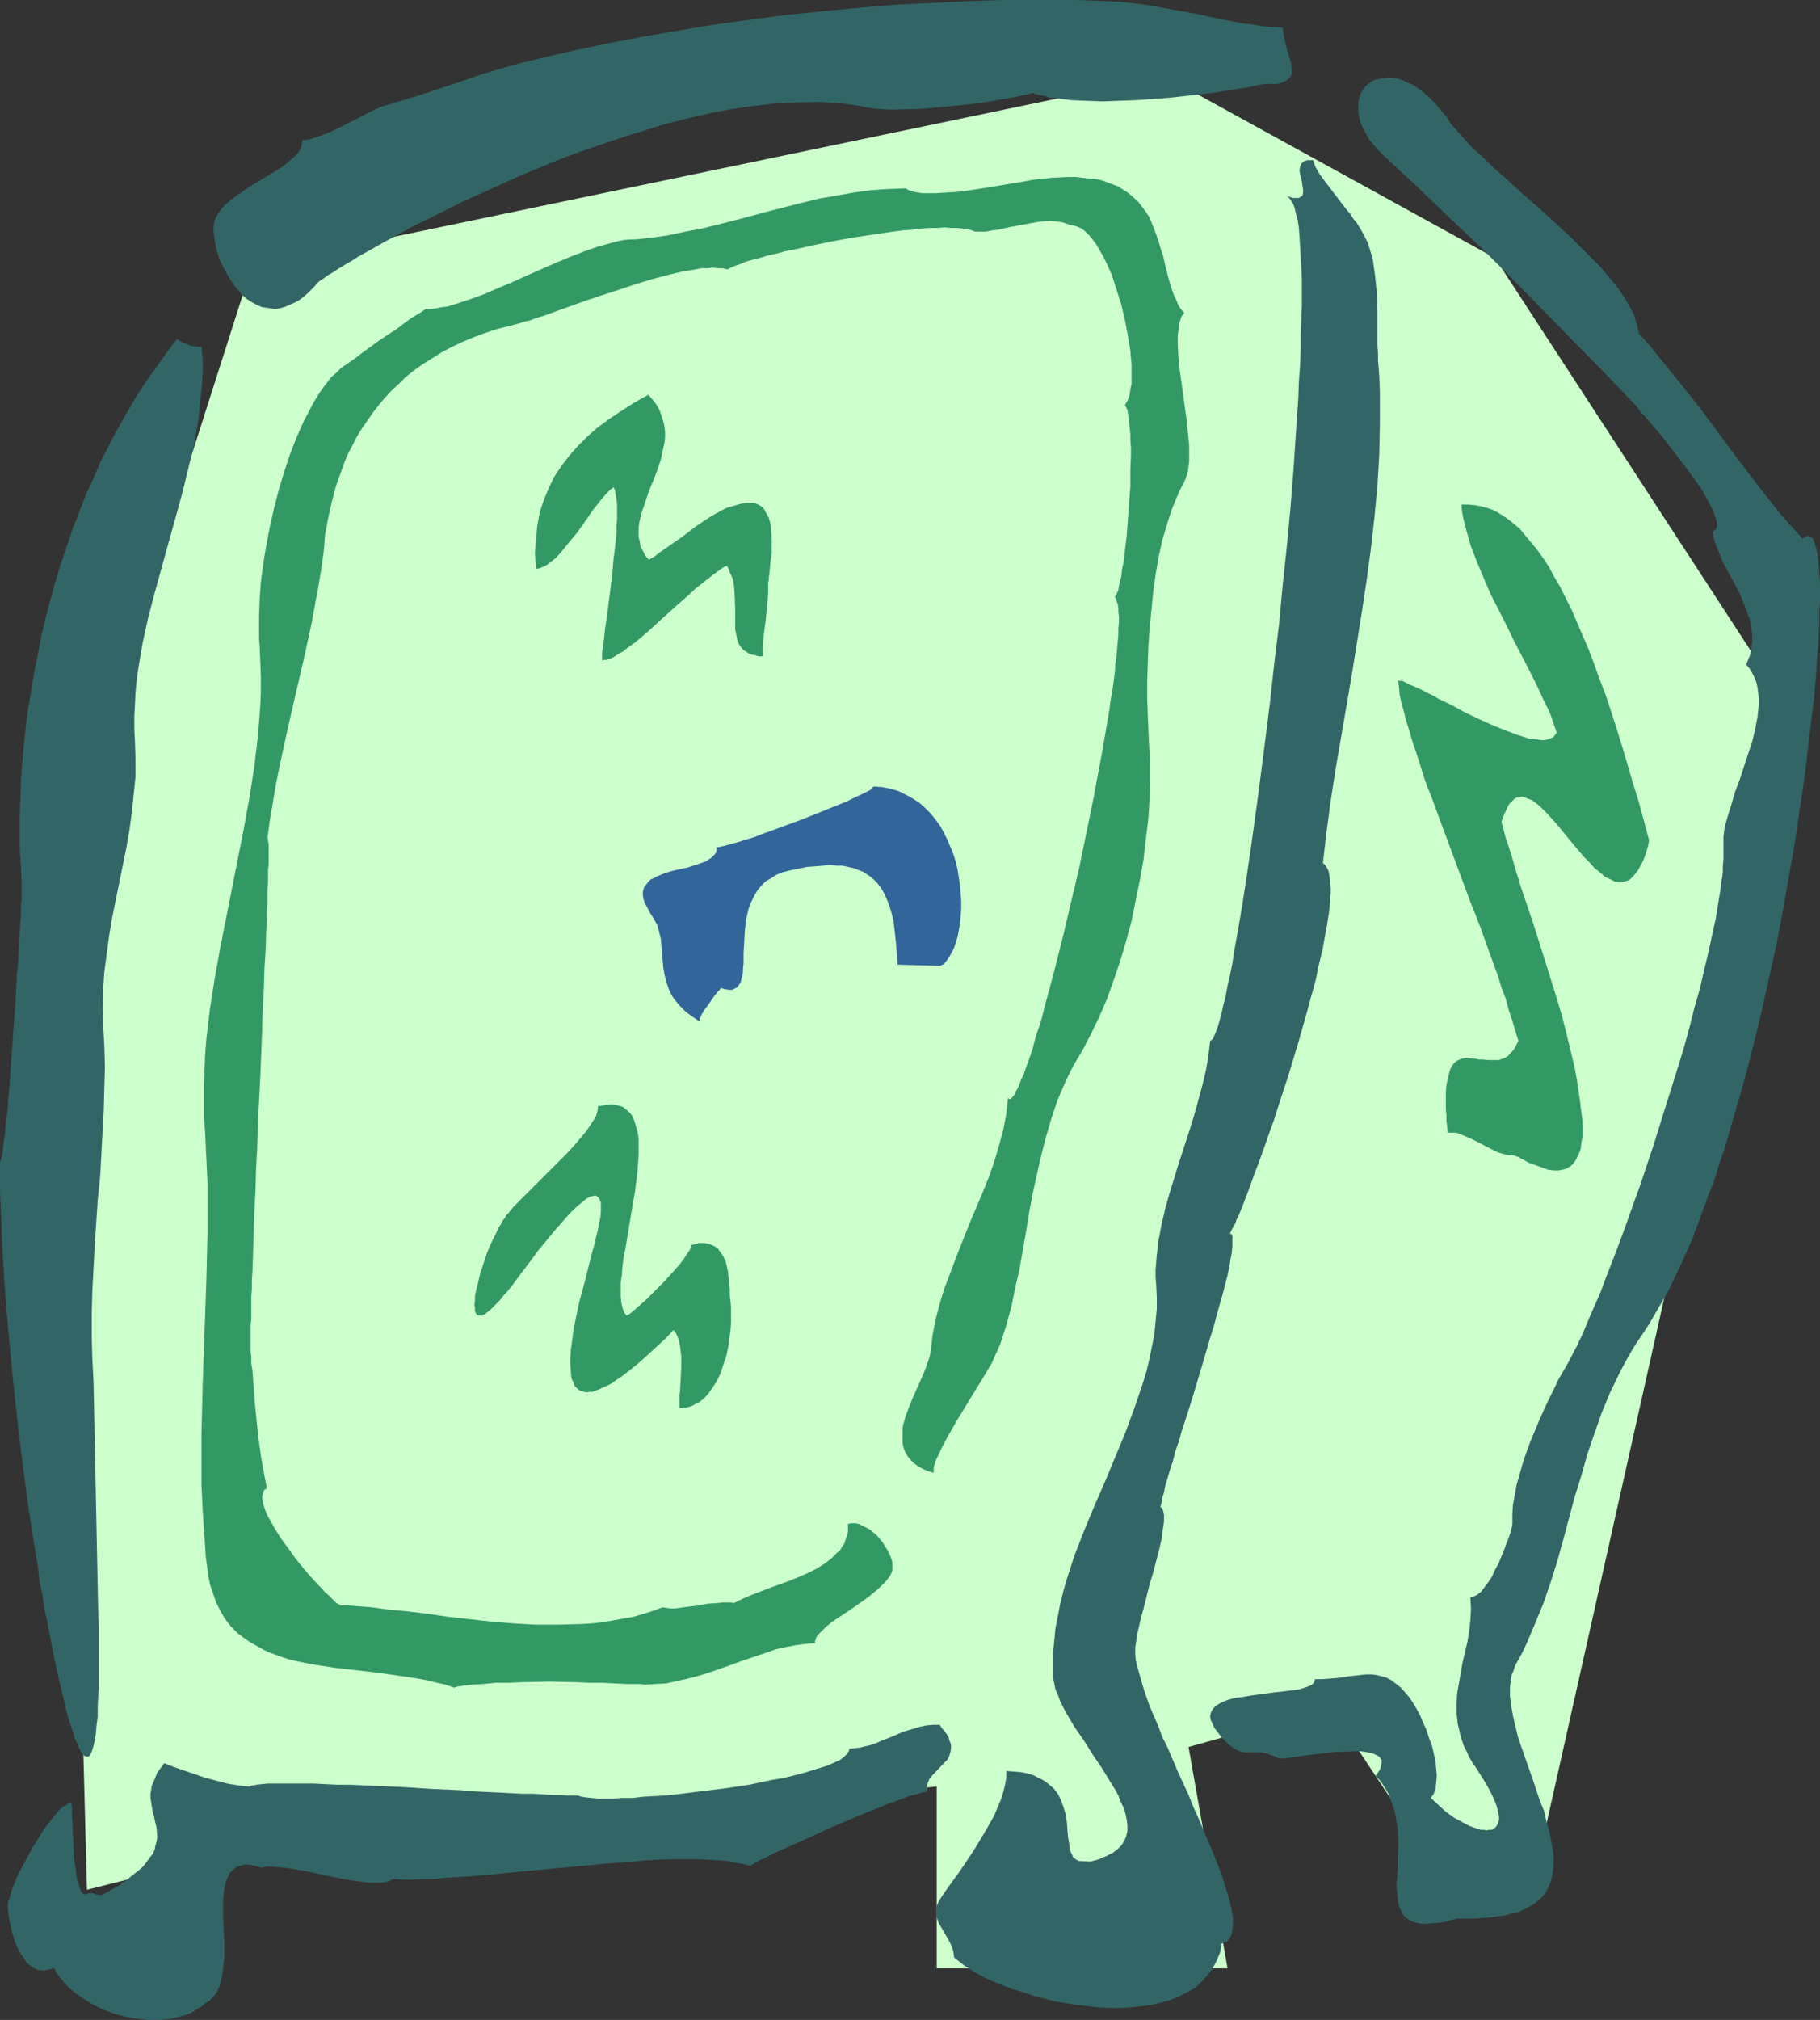 <?xml version="1.0" encoding="UTF-8" standalone="no"?>
<svg
   version="1.0"
   width="129.766mm"
   height="143.933mm"
   id="svg11"
   sodipodi:docname="Refrigerator - Old.wmf"
   xmlns:inkscape="http://www.inkscape.org/namespaces/inkscape"
   xmlns:sodipodi="http://sodipodi.sourceforge.net/DTD/sodipodi-0.dtd"
   xmlns="http://www.w3.org/2000/svg"
   xmlns:svg="http://www.w3.org/2000/svg">
  <rect width="100%" height="100%" fill="#333333" stroke="none"/>
  <sodipodi:namedview
     id="namedview11"
     pagecolor="#ffffff"
     bordercolor="#000000"
     borderopacity="0.25"
     inkscape:showpageshadow="2"
     inkscape:pageopacity="0.0"
     inkscape:pagecheckerboard="0"
     inkscape:deskcolor="#d1d1d1"
     inkscape:document-units="mm" />
  <defs
     id="defs1">
    <pattern
       id="WMFhbasepattern"
       patternUnits="userSpaceOnUse"
       width="6"
       height="6"
       x="0"
       y="0" />
  </defs>
  <path
     style="fill:#ccffcc;fill-opacity:1;fill-rule:evenodd;stroke:none"
     d="M 23.432,508.937 19.23,348.985 29.734,191.134 67.872,71.736 313.827,20.519 l 89.041,48.955 80.638,123.76 -67.872,302.939 -27.472,8.401 -29.734,-44.754 -38.138,10.663 10.504,59.618 H 252.419 V 481.147 L 65.771,498.273 Z"
     id="path1" />
  <path
     style="fill:#326666;fill-opacity:1;fill-rule:evenodd;stroke:none"
     d="m 345.662,7.432 -2.586,-0.162 -2.586,-0.162 -2.747,-0.485 -2.909,-0.323 -5.818,-1.131 -5.979,-1.293 -6.141,-1.131 -6.141,-1.131 -3.07,-0.485 -2.909,-0.323 -2.909,-0.323 -2.909,-0.162 L 289.425,0 h -9.696 -9.534 l -9.696,0.323 -9.696,0.485 -9.858,0.485 -9.696,0.808 -9.858,0.969 -9.696,0.969 -9.696,1.293 -9.534,1.293 -9.696,1.616 -9.373,1.616 -9.373,1.777 -9.211,1.939 -9.05,2.1 -5.333,1.293 -5.333,1.454 -5.333,1.616 -5.171,1.777 -5.333,1.777 -5.333,1.777 -5.333,1.616 -5.333,1.616 -0.646,0.162 -0.97,0.485 -1.131,0.485 -1.293,0.646 -1.454,0.808 -1.616,0.808 -3.232,1.616 -3.232,1.616 -1.616,0.646 -1.616,0.646 -1.454,0.485 -1.293,0.485 -1.131,0.162 -1.131,0.162 V 38.453 l -0.162,0.808 -0.323,0.808 -0.323,0.646 -0.485,0.646 -0.646,0.646 -1.616,1.454 -1.778,1.454 -2.101,1.293 -4.525,2.747 -2.424,1.454 -2.101,1.454 -2.101,1.454 -1.939,1.616 -0.808,0.808 -0.646,0.808 -0.646,0.969 -0.485,0.808 -0.485,0.969 -0.162,0.969 -0.162,0.969 v 0.969 l 0.323,2.424 0.485,2.585 0.808,2.585 1.131,2.424 1.293,2.262 1.454,2.262 1.616,1.939 0.808,0.969 0.97,0.808 0.97,0.646 1.131,0.646 0.97,0.485 1.131,0.485 1.131,0.162 1.131,0.162 1.293,0.162 1.131,-0.162 1.293,-0.323 1.131,-0.485 1.454,-0.646 1.293,-0.646 1.293,-0.969 1.293,-1.131 1.454,-1.454 1.293,-1.454 0.646,-0.485 0.808,-0.485 0.808,-0.646 0.808,-0.485 1.131,-0.646 1.131,-0.808 1.131,-0.646 1.293,-0.808 1.454,-0.808 1.454,-0.969 1.454,-0.808 1.778,-0.969 3.394,-1.939 3.878,-2.1 4.04,-2.262 4.363,-2.1 4.525,-2.262 4.848,-2.424 5.01,-2.262 5.01,-2.262 5.333,-2.424 5.494,-2.262 5.494,-2.262 5.656,-2.1 5.656,-1.939 5.818,-1.939 5.656,-1.777 5.818,-1.777 5.818,-1.454 5.656,-1.293 5.818,-1.131 5.494,-0.808 5.494,-0.646 5.494,-0.323 5.171,-0.162 h 2.747 l 2.424,0.162 2.586,0.162 2.424,0.323 2.424,0.323 2.262,0.485 0.97,0.162 0.97,0.162 2.424,0.162 2.586,0.162 2.747,-0.162 h 3.07 l 3.07,-0.162 6.626,-0.646 6.464,-0.646 3.232,-0.485 2.909,-0.485 2.909,-0.485 2.586,-0.485 2.262,-0.485 1.939,-0.485 1.454,0.485 1.778,0.323 1.616,0.485 1.778,0.162 3.878,0.485 4.04,0.162 4.363,0.162 4.363,-0.162 4.525,-0.162 4.525,-0.323 4.363,-0.323 4.525,-0.485 4.202,-0.485 4.04,-0.485 3.878,-0.646 3.394,-0.485 1.616,-0.323 1.616,-0.323 1.454,-0.323 1.293,-0.162 h 1.939 0.97 l 0.808,-0.162 0.646,-0.162 0.646,-0.323 0.97,-0.485 0.646,-0.646 0.485,-0.808 V 19.227 18.257 l -0.162,-1.131 -0.323,-1.131 -0.323,-1.293 -0.485,-1.454 -0.646,-2.747 -0.323,-1.616 z"
     id="path2" />
  <path
     style="fill:#326666;fill-opacity:1;fill-rule:evenodd;stroke:none"
     d="m 36.36,199.697 -0.162,-3.231 v -3.393 l 0.162,-3.393 0.162,-3.231 0.323,-3.393 0.485,-3.393 1.131,-6.624 1.454,-6.624 1.778,-6.786 7.434,-26.82 1.616,-6.624 1.616,-6.624 1.131,-6.624 0.323,-3.231 0.323,-3.231 0.323,-3.231 0.162,-3.393 V 96.617 L 54.298,93.386 H 53.328 l -1.131,-0.162 -0.97,-0.162 -0.646,-0.323 -1.616,-0.646 -1.293,-0.808 -2.909,3.878 -2.747,3.878 -2.747,3.878 -2.747,4.201 -2.424,4.201 -2.424,4.201 -2.262,4.362 -2.262,4.362 -1.939,4.524 -2.101,4.524 -1.778,4.685 -1.778,4.524 -1.616,4.847 -1.616,4.685 -1.454,4.847 -1.293,4.685 -1.293,4.847 -1.131,4.847 -0.97,5.009 -0.97,4.847 -0.808,4.847 -0.808,4.847 -0.646,4.847 -0.485,4.847 -0.485,4.847 -0.323,4.685 -0.162,4.847 -0.162,4.685 v 4.685 4.524 l 0.323,4.685 0.162,4.362 v 2.747 1.616 l -0.162,1.777 v 2.1 l -0.162,2.262 -0.162,2.585 -0.162,2.747 -0.162,2.908 -0.162,3.07 -0.323,3.07 -0.323,6.624 -0.485,6.786 -0.485,6.624 -0.485,6.624 -0.162,3.07 -0.323,3.07 -0.162,2.747 -0.323,2.747 -0.323,2.424 -0.162,2.262 -0.323,1.939 -0.162,1.777 -0.162,1.454 -0.323,1.131 -0.162,0.646 L 0,312.956 v 0.162 3.554 3.716 l 0.162,3.878 0.162,3.878 0.162,4.039 0.162,4.039 0.485,8.402 0.646,8.563 0.808,8.725 0.808,8.725 0.97,8.886 0.97,8.725 1.131,8.725 1.131,8.563 1.293,8.402 1.293,7.917 0.485,4.039 0.808,3.716 0.485,3.716 0.808,3.554 0.646,3.393 0.646,3.393 0.646,3.231 0.646,3.07 0.646,2.747 0.646,2.747 0.646,2.585 0.485,2.424 0.646,2.262 0.646,1.939 0.646,1.939 0.485,1.616 0.646,1.293 0.485,1.293 0.485,0.969 0.485,0.646 0.485,0.485 0.646,0.162 h 0.323 l 0.485,-0.323 0.323,-0.646 0.323,-0.808 0.323,-1.131 0.323,-1.454 0.323,-1.939 0.162,-2.1 0.323,-2.262 v -2.908 l 0.162,-3.07 0.162,-1.777 v -1.616 -1.939 -8.24 -2.424 -2.424 l -0.162,-2.424 -1.293,-63.496 -0.323,-6.14 -0.162,-5.978 v -6.14 l 0.162,-6.14 0.646,-12.279 0.808,-12.279 0.646,-6.14 0.323,-5.978 0.323,-5.978 0.162,-3.07 0.162,-2.908 0.162,-5.978 0.162,-5.816 -0.162,-5.655 -0.323,-5.655 -0.162,-4.685 0.162,-4.847 0.323,-4.685 0.646,-4.847 0.646,-4.847 0.808,-4.847 3.878,-19.065 0.808,-4.685 0.646,-4.847 0.485,-4.685 0.485,-4.685 v -4.847 z"
     id="path3" />
  <path
     style="fill:#326666;fill-opacity:1;fill-rule:evenodd;stroke:none"
     d="m 371.356,97.102 v -1.939 l -0.162,-2.262 v -4.524 -4.685 l -0.162,-4.847 -0.485,-4.685 -0.323,-2.262 -0.323,-2.262 -0.646,-2.1 -0.646,-2.1 -0.97,-1.939 -0.97,-1.777 -0.485,-0.808 -0.646,-0.969 -0.808,-0.969 -0.808,-1.293 -0.97,-1.131 -1.131,-1.454 -2.101,-2.747 -2.101,-2.747 -0.97,-1.293 -0.97,-1.293 -0.646,-1.131 -0.646,-1.131 -0.323,-0.969 -0.162,-0.646 h -0.808 -0.646 l -0.646,0.162 -0.485,0.162 -0.323,0.323 -0.323,0.323 -0.323,0.808 -0.162,0.969 0.162,0.969 0.485,2.1 0.162,1.131 0.162,0.969 v 0.808 l -0.162,0.808 -0.162,0.162 -0.323,0.162 -0.485,0.323 h -0.485 -0.485 -0.646 l -0.97,-0.323 -0.808,-0.162 0.646,0.323 0.485,0.646 0.646,0.969 0.485,1.293 0.323,1.454 0.485,1.777 0.323,2.1 0.162,2.424 0.162,2.585 0.162,2.747 0.162,2.908 0.162,3.231 v 7.109 l -0.162,3.716 -0.162,3.878 v 4.201 l -0.162,4.201 -0.323,4.362 -0.162,4.524 -0.323,4.685 -0.323,4.685 -0.646,9.856 -0.808,10.179 -0.97,10.34 -1.131,10.502 -0.97,10.502 -1.293,10.502 -1.131,10.34 -1.293,10.34 -1.293,10.017 -0.646,5.009 -0.646,4.685 -0.646,4.685 -0.646,4.685 -0.646,4.362 -0.646,4.362 -0.646,4.201 -0.646,4.039 -0.646,3.716 -0.646,3.716 -0.646,3.554 -0.485,3.231 -0.646,3.231 -0.646,2.747 -0.485,2.747 -0.646,2.424 -0.485,2.262 -0.485,1.777 -0.485,1.777 -0.485,1.293 -0.485,1.131 -0.323,0.808 -0.485,0.485 -0.323,0.162 -0.485,4.039 -0.646,3.878 -0.97,4.039 -1.131,4.201 -1.131,4.039 -1.293,4.201 -2.747,8.402 -2.586,8.402 -1.131,4.039 -0.97,4.201 -0.808,4.201 -0.485,4.039 -0.323,4.039 v 1.939 l 0.162,1.939 0.162,3.393 v 3.231 l -0.323,3.393 -0.323,3.231 -0.646,3.393 -0.646,3.231 -0.808,3.393 -0.97,3.231 -2.262,6.624 -2.424,6.624 -2.747,6.624 -2.747,6.624 -2.909,6.624 -2.747,6.624 -2.586,6.624 -2.101,6.463 -0.97,3.393 -0.808,3.231 -0.646,3.393 -0.646,3.231 -0.323,3.393 -0.323,3.393 v 3.231 3.393 l 0.323,1.454 0.323,1.616 0.646,1.454 0.646,1.777 0.808,1.616 0.97,1.777 2.101,3.554 2.586,3.716 2.424,3.878 2.424,3.554 2.262,3.716 1.131,1.777 0.97,1.777 0.646,1.777 0.808,1.616 0.485,1.616 0.323,1.616 0.162,1.454 v 1.454 l -0.323,1.454 -0.485,1.131 -0.808,1.293 -0.97,0.969 -1.454,1.131 -0.808,0.323 -0.808,0.485 -0.97,0.323 -0.97,0.485 -1.131,0.323 -1.293,0.323 -3.07,-0.162 -0.646,-0.323 -0.485,-0.323 -0.485,-0.485 -0.162,-0.485 -0.323,-0.646 -0.323,-0.646 -0.162,-1.616 -0.323,-1.939 -0.162,-1.939 -0.162,-2.1 -0.323,-2.1 -0.646,-2.1 -0.808,-2.1 -0.485,-0.969 -0.646,-0.969 -0.646,-0.808 -0.97,-0.808 -0.97,-0.808 -0.97,-0.646 -1.293,-0.646 -1.293,-0.646 -1.616,-0.485 -1.616,-0.323 -1.939,-0.162 -2.101,-0.162 v 1.777 l -0.323,1.939 -0.485,1.939 -0.646,2.1 -0.97,2.262 -0.97,2.262 -1.293,2.262 -1.293,2.262 -2.747,4.524 -2.909,4.362 -1.454,2.1 -1.293,1.777 -1.293,1.777 -1.131,1.616 -0.97,1.454 -0.646,1.131 -0.485,1.293 v 0.969 1.131 l 0.323,0.969 0.323,0.969 0.485,0.808 1.131,1.939 1.131,1.939 0.485,0.969 0.485,1.131 0.323,1.131 0.162,1.454 1.454,1.131 1.454,1.131 1.778,1.131 1.939,1.131 2.101,1.131 2.262,0.969 2.424,0.969 2.586,0.969 2.747,0.808 2.747,0.969 2.747,0.646 2.909,0.808 2.909,0.485 2.909,0.485 3.07,0.323 2.909,0.323 2.909,0.162 h 3.07 l 2.747,-0.162 2.909,-0.323 2.586,-0.323 2.586,-0.646 2.424,-0.646 2.424,-0.969 2.101,-1.131 2.101,-1.131 1.778,-1.616 1.454,-1.616 1.454,-1.777 1.131,-2.1 0.97,-2.262 0.323,-1.293 0.162,-1.293 0.646,-0.323 0.485,-0.162 0.485,-0.323 0.485,-0.485 0.162,-0.485 0.323,-0.485 0.323,-1.293 0.162,-1.616 v -1.777 l -0.323,-1.939 -0.485,-2.262 -0.646,-2.262 -0.808,-2.585 -0.808,-2.747 -1.131,-2.747 -1.131,-2.908 -1.293,-3.07 -2.586,-6.14 -1.454,-3.231 -1.293,-3.231 -2.909,-6.301 -2.747,-6.463 -1.454,-2.908 -1.131,-3.07 -1.293,-2.908 -1.131,-2.747 -0.97,-2.747 -0.808,-2.585 -0.646,-2.262 -0.646,-2.262 -0.485,-1.939 -0.162,-1.777 v -1.777 l 0.162,-0.969 0.162,-1.131 0.162,-1.293 0.323,-1.293 0.646,-2.908 0.808,-2.908 0.808,-3.231 0.808,-3.231 0.97,-3.231 0.808,-3.07 0.808,-3.07 0.646,-2.908 0.162,-1.293 0.162,-1.131 0.162,-1.131 0.162,-1.131 v -1.777 l -0.162,-0.808 -0.162,-0.485 -0.162,-0.485 -0.485,-0.323 0.323,-1.131 0.162,-1.293 0.485,-1.454 0.323,-1.777 0.646,-2.1 0.646,-2.262 0.808,-2.424 0.646,-2.585 0.97,-2.747 0.808,-2.908 0.97,-2.908 0.97,-3.07 0.97,-3.07 0.97,-3.231 1.939,-6.463 1.778,-6.14 0.97,-3.07 0.808,-3.07 0.808,-2.908 0.808,-2.747 0.646,-2.585 0.646,-2.424 0.485,-2.262 0.323,-2.1 0.323,-1.777 0.162,-1.616 v -1.454 -0.969 -0.485 l -0.162,-0.323 -0.162,-0.162 -0.323,-0.162 0.323,-0.646 0.323,-0.646 0.323,-0.646 0.485,-0.808 0.323,-0.969 0.485,-0.969 0.485,-1.131 0.485,-1.131 0.97,-2.585 1.131,-2.908 1.131,-3.231 1.293,-3.393 1.293,-3.554 1.293,-3.716 1.454,-4.039 1.293,-4.039 2.747,-8.401 2.586,-8.563 2.424,-8.563 1.131,-4.201 1.131,-4.039 0.808,-4.039 0.97,-3.878 0.646,-3.554 0.646,-3.554 0.485,-3.07 0.323,-2.908 v -1.454 l 0.162,-1.293 v -1.131 l -0.162,-1.131 v -0.969 l -0.162,-0.969 -0.162,-0.969 -0.162,-0.646 -0.323,-0.646 -0.323,-0.485 -0.323,-0.485 -0.485,-0.323 0.97,-8.401 1.131,-8.402 1.293,-8.401 1.454,-8.402 2.909,-16.965 2.747,-17.126 1.293,-8.563 1.131,-8.401 0.97,-8.563 0.808,-8.563 0.485,-8.401 0.162,-8.402 v -8.401 l -0.162,-4.201 z"
     id="path4" />
  <path
     style="fill:#326666;fill-opacity:1;fill-rule:evenodd;stroke:none"
     d="m 441.652,89.831 -0.323,-1.616 -0.485,-1.616 -0.485,-1.777 -0.97,-1.777 -0.97,-1.777 -1.131,-1.777 -1.293,-1.939 -1.454,-1.777 -1.616,-1.939 -1.616,-1.939 -1.939,-1.939 -1.939,-1.939 -3.878,-3.878 -4.202,-3.878 -4.363,-4.039 -4.363,-3.716 -4.202,-3.878 -4.04,-3.554 -1.939,-1.939 -1.939,-1.777 -1.778,-1.616 -1.616,-1.777 -1.454,-1.616 -1.454,-1.616 -1.293,-1.454 -0.97,-1.616 -1.616,-1.939 -1.454,-1.777 -1.616,-1.616 -1.454,-1.293 -1.454,-1.131 -1.454,-0.969 -1.454,-0.646 -1.454,-0.646 -1.293,-0.485 -1.293,-0.162 -1.293,-0.162 -1.131,0.162 -1.131,0.162 -1.131,0.323 -0.97,0.323 -0.808,0.646 -0.808,0.646 -0.646,0.808 -0.646,0.969 -0.323,0.969 -0.323,0.969 -0.162,1.131 v 1.131 1.293 l 0.323,1.454 0.323,1.293 0.646,1.454 0.808,1.454 0.808,1.454 1.131,1.454 1.293,1.454 1.616,1.616 8.888,8.24 8.726,8.401 8.726,8.24 8.565,8.563 8.403,8.563 8.242,8.401 8.08,8.24 7.918,8.24 0.323,0.323 0.485,0.646 0.485,0.646 0.646,0.808 0.808,0.808 0.808,0.969 0.808,0.969 0.97,1.131 2.101,2.424 2.101,2.747 4.363,5.655 2.101,2.908 1.939,2.747 0.808,1.454 1.454,2.585 1.131,2.262 0.323,1.131 0.323,0.969 0.162,0.808 v 0.808 l -0.162,0.646 -0.485,0.485 -0.485,0.485 0.323,1.777 0.646,1.939 0.808,1.939 0.808,2.1 1.131,2.1 1.131,2.1 2.424,4.524 0.97,2.424 0.97,2.424 0.808,2.262 0.485,2.424 0.162,2.424 v 1.131 l -0.162,1.293 -0.162,1.293 -0.323,1.131 -0.485,1.131 -0.485,1.293 0.97,1.131 0.646,1.131 0.646,1.293 0.485,1.293 0.323,1.454 0.162,1.293 0.162,1.616 v 1.454 l -0.162,1.616 -0.162,1.616 -0.646,3.393 -0.808,3.393 -1.131,3.393 -2.262,6.947 -1.293,3.393 -0.97,3.393 -0.97,3.07 -0.808,2.908 -0.162,1.293 -0.162,1.293 v 1.293 1.131 1.131 2.585 l -0.162,1.616 v 1.454 l -0.162,1.616 -0.323,1.616 -0.162,1.777 -0.646,3.878 -0.646,4.039 -0.97,4.362 -0.97,4.524 -1.131,4.685 -1.131,5.009 -1.454,5.009 -1.293,5.17 -1.454,5.332 -1.616,5.332 -3.394,10.825 -3.394,10.825 -3.555,10.663 -1.939,5.332 -1.778,5.009 -1.778,4.847 -1.778,4.685 -1.778,4.524 -1.616,4.362 -1.778,4.039 -1.616,3.716 -1.454,3.554 -0.808,1.616 -0.646,1.454 -0.808,1.454 -0.646,1.293 -0.646,1.293 -0.646,1.131 -1.131,1.939 -1.293,2.262 -1.131,2.424 -1.293,2.585 -1.293,2.747 -1.293,2.908 -2.424,5.816 -1.131,3.07 -0.97,2.908 -0.808,2.908 -0.808,2.747 -0.485,2.747 -0.485,2.585 -0.162,2.424 v 2.1 0.323 0.323 l -0.162,0.969 -0.323,1.293 -0.485,1.454 -0.646,1.616 -0.646,1.777 -1.454,3.554 -0.97,1.777 -0.808,1.777 -0.97,1.454 -0.97,1.293 -0.97,1.293 -0.97,0.808 -0.97,0.485 -0.485,0.162 h -0.485 l 0.162,3.231 -0.162,3.07 -0.323,2.908 -0.485,2.908 -1.293,5.493 -0.97,5.493 -0.485,2.747 -0.162,2.747 v 2.747 l 0.323,2.908 0.323,1.293 0.323,1.454 0.485,1.616 0.485,1.454 0.808,1.616 0.646,1.454 0.97,1.616 1.131,1.616 1.293,2.1 1.131,1.777 0.97,1.777 0.808,1.616 0.646,1.454 0.485,1.293 0.323,1.293 0.162,0.969 0.162,0.969 -0.162,0.808 -0.162,0.646 -0.323,0.485 -0.323,0.485 -0.485,0.323 -0.485,0.323 h -0.808 l -0.646,0.162 -0.808,-0.162 h -0.808 l -0.97,-0.323 -0.97,-0.323 -0.97,-0.323 -2.101,-1.131 -2.101,-1.131 -2.262,-1.616 -1.939,-1.777 -2.101,-1.939 0.808,-1.131 0.485,-1.454 0.162,-1.616 0.162,-1.777 -0.162,-1.777 -0.162,-2.1 -0.485,-2.1 -0.485,-2.1 -0.808,-2.1 -0.646,-2.1 -0.97,-2.1 -0.808,-1.939 -0.97,-1.777 -0.97,-1.616 -0.97,-1.454 -0.97,-1.131 -1.293,-1.454 -1.454,-1.131 -1.293,-0.969 -1.293,-0.646 -1.293,-0.323 -1.293,-0.323 -1.293,-0.162 h -1.454 l -1.454,0.162 -1.454,0.162 -1.616,0.162 -1.616,0.323 -1.778,0.162 -1.778,0.162 -2.101,0.162 h -1.939 l -0.162,0.485 -0.162,0.485 -0.485,0.485 -0.646,0.323 -0.808,0.323 -0.97,0.323 -1.131,0.323 -1.131,0.162 -2.586,0.323 -2.909,0.323 -5.979,0.808 -2.909,0.485 -1.454,0.162 -1.293,0.323 -1.131,0.323 -1.131,0.485 -0.97,0.485 -0.808,0.485 -0.646,0.646 -0.485,0.646 -0.323,0.808 -0.162,0.808 0.162,0.969 0.485,0.969 0.485,1.131 0.97,1.293 0.646,0.808 0.646,0.808 0.646,0.646 0.485,0.485 1.131,0.969 0.97,0.646 0.97,0.485 0.808,0.323 0.97,0.162 h 0.808 0.808 0.808 0.97 0.97 l 0.97,0.162 1.131,0.323 1.293,0.485 1.454,0.646 h 0.485 0.646 0.808 l 0.808,-0.162 1.131,-0.162 0.97,-0.162 2.424,-0.323 2.586,-0.323 5.656,-0.646 h 2.586 l 2.586,-0.162 h 1.131 l 1.131,0.162 0.97,0.162 0.97,0.162 0.808,0.323 0.646,0.323 0.646,0.323 0.323,0.485 0.323,0.485 v 0.646 l -0.162,0.808 -0.162,0.808 -0.485,0.808 -0.808,1.131 1.454,1.616 1.131,1.777 0.97,1.616 0.646,1.939 0.646,1.777 0.485,1.777 0.323,1.939 0.323,1.939 0.162,3.716 -0.162,3.716 v 3.554 l -0.162,1.616 -0.162,1.777 v 1.454 l 0.162,1.454 0.162,1.454 0.162,1.293 0.323,1.131 0.485,0.969 0.485,0.969 0.808,0.808 0.97,0.646 1.131,0.485 1.293,0.323 1.616,0.162 1.778,-0.162 2.101,-0.162 1.131,-0.162 1.131,-0.323 1.293,-0.323 1.454,-0.323 h 2.424 2.262 l 2.262,-0.162 2.101,-0.162 1.778,-0.323 1.778,-0.162 1.616,-0.485 1.616,-0.323 1.293,-0.485 1.293,-0.646 1.131,-0.646 1.131,-0.646 0.808,-0.646 0.97,-0.808 0.646,-0.808 0.646,-0.808 0.485,-0.969 0.485,-0.969 0.323,-0.969 0.323,-1.131 0.323,-2.1 0.162,-2.424 -0.162,-2.424 -0.485,-2.585 -0.485,-2.585 -0.808,-2.747 -0.646,-2.908 -1.131,-2.747 -1.939,-5.816 -2.101,-5.978 -0.97,-2.747 -0.97,-2.908 -0.646,-2.747 -0.646,-2.747 -0.485,-2.747 -0.323,-2.585 v -2.424 l 0.323,-2.262 0.162,-1.131 0.485,-0.969 0.323,-1.131 0.485,-0.969 1.454,-2.585 1.293,-2.747 2.262,-5.332 2.262,-5.493 1.939,-5.655 1.778,-5.655 1.616,-5.816 3.07,-11.471 1.778,-5.655 1.616,-5.816 1.939,-5.655 1.939,-5.493 2.262,-5.493 2.586,-5.332 1.454,-2.747 1.454,-2.585 1.454,-2.424 1.778,-2.585 1.778,-2.747 1.616,-2.747 1.778,-3.07 1.778,-3.07 1.616,-3.393 1.616,-3.393 1.616,-3.554 1.616,-3.716 1.454,-3.878 1.454,-3.878 1.454,-4.039 1.616,-4.039 1.293,-4.362 1.454,-4.201 2.586,-8.886 2.586,-8.886 2.424,-9.371 2.262,-9.209 2.101,-9.532 2.101,-9.371 1.778,-9.532 1.616,-9.209 1.616,-9.209 1.293,-8.886 1.293,-8.725 0.485,-4.201 0.485,-4.201 0.485,-4.039 0.485,-4.039 0.485,-3.716 0.323,-3.878 0.323,-3.554 0.162,-3.554 0.323,-3.231 0.162,-3.393 0.162,-2.908 v -2.908 l 0.162,-2.747 v -2.585 -2.424 l -0.162,-2.262 -0.162,-1.939 -0.162,-1.939 -0.162,-1.616 -0.323,-1.454 -0.323,-1.131 -0.323,-0.969 -0.323,-0.646 -0.485,-0.485 -0.485,-0.323 h -0.485 l -0.646,0.323 -0.646,0.485 -2.909,-3.231 -2.909,-3.231 -5.494,-6.947 -5.333,-6.947 -10.666,-14.379 -5.494,-6.947 -5.656,-6.947 -2.747,-3.393 z"
     id="path5" />
  <path
     style="fill:#326599;fill-opacity:1;fill-rule:evenodd;stroke:none"
     d="m 235.289,211.815 v 0.162 l -0.323,0.323 -0.485,0.485 -0.646,0.323 -0.97,0.485 -0.97,0.485 -1.131,0.485 -1.293,0.646 -1.293,0.646 -1.616,0.646 -3.232,1.293 -3.555,1.454 -3.717,1.454 -7.434,2.747 -3.555,1.293 -1.616,0.646 -1.616,0.485 -1.616,0.485 -1.454,0.485 -1.293,0.323 -1.131,0.323 -1.131,0.323 -0.808,0.162 -0.646,0.162 h -0.646 v 0.646 l -0.162,0.808 -0.323,0.485 -0.485,0.485 -0.485,0.485 -0.808,0.485 -0.646,0.485 -0.97,0.323 -1.939,0.646 -1.939,0.646 -2.262,0.485 -2.101,0.485 -2.101,0.646 -1.939,0.808 -0.808,0.485 -0.808,0.323 -0.646,0.646 -0.485,0.646 -0.485,0.485 -0.323,0.808 -0.162,0.808 v 0.969 l 0.162,0.808 0.323,1.131 0.646,1.131 0.646,1.293 1.131,1.777 0.97,1.777 0.485,1.777 0.485,1.939 0.323,3.716 0.162,2.1 0.162,1.777 0.323,1.939 0.485,1.939 0.646,1.939 0.808,1.777 0.646,0.969 0.646,0.808 0.808,0.969 0.808,0.808 0.97,0.969 1.131,0.808 1.131,0.808 1.454,0.969 v -0.485 -0.485 l 0.323,-0.485 0.162,-0.485 0.808,-1.293 0.97,-1.293 1.778,-2.585 0.97,-1.131 0.323,-0.323 0.323,-0.485 1.131,0.323 1.131,0.162 h 0.808 l 0.646,-0.323 0.646,-0.323 0.485,-0.646 0.485,-0.646 0.162,-0.808 0.323,-0.969 0.162,-1.131 v -0.969 l 0.162,-1.293 v -2.747 l 0.162,-2.908 0.162,-2.908 0.323,-3.07 0.323,-1.454 0.323,-1.454 0.485,-1.454 0.646,-1.293 0.646,-1.293 0.808,-1.293 0.97,-1.131 1.131,-1.131 1.454,-0.808 1.454,-0.969 1.616,-0.646 1.939,-0.485 2.424,-0.485 2.262,-0.485 2.262,-0.162 1.939,-0.162 1.939,-0.162 1.778,0.162 h 1.616 l 1.454,0.323 1.454,0.323 1.293,0.485 1.293,0.485 0.97,0.646 0.97,0.646 0.97,0.808 0.808,0.808 0.808,0.969 0.646,0.969 0.646,1.131 0.97,2.262 0.808,2.424 0.646,2.585 0.323,2.747 0.323,2.908 0.485,6.14 5.818,0.162 5.656,0.162 0.97,-0.485 0.808,-0.969 0.646,-0.969 0.646,-1.131 0.646,-1.293 0.485,-1.454 0.485,-1.616 0.323,-1.777 0.323,-1.777 0.162,-1.939 0.162,-1.939 v -2.1 l -0.162,-1.939 -0.162,-2.262 -0.323,-2.1 -0.323,-2.1 -0.485,-2.1 -0.646,-2.1 -0.808,-1.939 -0.808,-1.939 -0.97,-1.939 -0.97,-1.777 -1.293,-1.777 -1.293,-1.616 -1.454,-1.454 -1.616,-1.454 -1.778,-1.131 -1.778,-0.969 -1.939,-0.969 -2.101,-0.646 -2.424,-0.485 z"
     id="path6" />
  <path
     style="fill:#329965;fill-opacity:1;fill-rule:evenodd;stroke:none"
     d="m 207.009,157.366 v -0.646 l 0.162,-0.323 v -0.646 l 0.162,-1.293 0.162,-1.616 0.162,-1.777 0.323,-1.939 v -1.939 -2.1 l -0.162,-1.939 -0.162,-1.939 -0.485,-1.777 -0.808,-1.454 -0.323,-0.646 -0.485,-0.646 -0.646,-0.485 -0.646,-0.323 -0.646,-0.323 -0.808,-0.162 h -0.808 -0.97 l -1.616,0.323 -1.616,0.485 -1.778,0.485 -1.616,0.808 -1.778,0.969 -1.616,0.969 -3.394,2.262 -3.394,2.585 -3.232,2.262 -3.232,2.262 -1.454,1.131 -1.454,0.808 -0.97,-1.131 -0.646,-1.293 -0.646,-1.131 -0.162,-1.293 -0.323,-1.293 v -1.293 -1.293 l 0.162,-1.293 0.646,-2.747 0.97,-2.747 0.485,-1.454 0.485,-1.454 1.131,-2.747 1.131,-2.908 0.97,-2.908 0.646,-3.07 0.323,-1.454 0.162,-1.454 v -1.454 l -0.162,-1.454 -0.323,-1.454 -0.485,-1.454 -0.485,-1.454 -0.808,-1.454 -0.97,-1.293 -1.293,-1.454 -3.717,2.1 -3.555,2.262 -3.394,2.262 -3.07,2.262 -2.747,2.424 -2.586,2.585 -2.262,2.585 -2.101,2.747 -1.939,2.908 -1.454,3.07 -1.293,3.07 -1.131,3.393 -0.646,3.554 -0.162,1.777 -0.162,1.939 -0.162,1.777 -0.162,2.1 0.162,1.939 0.162,2.1 h 0.485 l 0.646,-0.162 0.646,-0.323 0.808,-0.323 1.293,-0.969 1.454,-1.131 1.454,-1.616 1.293,-1.616 3.07,-3.716 2.747,-3.878 1.293,-1.939 1.293,-1.616 1.293,-1.616 1.131,-1.293 1.131,-1.131 0.485,-0.323 0.323,-0.323 0.323,0.646 0.162,0.646 0.162,0.969 0.162,0.969 0.162,1.131 v 4.362 l -0.162,1.616 v 1.777 l -0.323,3.554 -0.485,3.878 -0.323,3.878 -0.485,3.878 -0.485,3.878 -0.485,3.716 -0.485,3.231 -0.162,1.616 -0.162,1.454 -0.162,1.293 -0.162,1.131 -0.162,0.969 v 0.808 1.293 l 0.646,-0.162 h 0.646 l 0.808,-0.323 0.808,-0.323 0.808,-0.485 0.97,-0.646 0.97,-0.485 0.97,-0.808 2.262,-1.616 2.101,-1.777 2.424,-2.1 2.262,-2.1 4.848,-4.362 2.424,-2.1 2.262,-2.1 2.262,-1.777 2.262,-1.777 1.939,-1.454 0.97,-0.646 0.97,-0.485 0.485,0.808 0.323,0.969 0.808,1.777 0.323,1.939 0.162,1.939 0.162,4.039 v 3.878 1.777 l 0.323,1.616 0.323,1.616 0.646,1.293 0.485,0.485 0.485,0.646 0.646,0.323 0.646,0.485 0.808,0.323 0.97,0.162 0.97,0.323 h 1.131 v -2.424 l 0.162,-2.424 0.646,-5.009 0.485,-5.009 0.162,-2.262 z"
     id="path7" />
  <path
     style="fill:#329965;fill-opacity:1;fill-rule:evenodd;stroke:none"
     d="m 407.878,311.178 h 0.162 l 0.323,0.162 0.485,0.162 0.485,0.162 0.485,0.323 0.646,0.323 1.454,0.808 1.778,0.646 1.778,0.646 1.778,0.646 1.778,0.162 h 0.97 l 0.808,-0.162 0.808,-0.162 0.808,-0.323 0.808,-0.485 0.646,-0.646 0.646,-0.808 0.485,-0.969 0.485,-0.969 0.485,-1.293 0.162,-1.616 0.323,-1.616 v -2.1 -2.1 l -0.323,-2.424 -0.323,-2.747 -0.646,-4.524 -0.808,-4.685 -1.131,-4.685 -1.131,-4.685 -1.293,-5.009 -1.454,-4.847 -3.07,-9.856 -3.07,-9.694 -3.232,-9.532 -1.454,-4.685 -1.293,-4.524 -1.454,-4.362 -1.131,-4.362 0.323,-1.131 0.485,-1.131 0.485,-0.969 0.323,-0.808 0.485,-0.808 0.485,-0.485 0.485,-0.485 0.485,-0.485 0.646,-0.323 h 0.485 l 0.646,-0.162 h 0.485 l 1.131,0.485 1.293,0.485 1.293,0.969 1.293,1.131 1.293,1.293 1.454,1.616 1.454,1.616 1.454,1.777 2.909,3.554 2.909,3.393 1.454,1.454 1.293,1.454 1.616,1.293 1.293,1.131 1.454,0.646 1.293,0.646 1.293,0.162 0.646,-0.162 0.646,-0.162 0.646,-0.162 0.646,-0.323 0.485,-0.485 0.646,-0.646 0.485,-0.646 0.646,-0.808 0.485,-0.969 0.646,-1.131 0.485,-1.131 0.485,-1.454 0.485,-1.616 0.323,-1.616 -1.454,-5.493 -1.454,-5.332 -1.616,-5.17 -1.454,-5.009 -1.454,-4.847 -1.454,-4.685 -1.454,-4.524 -1.454,-4.362 -1.616,-4.201 -1.454,-4.039 -1.454,-3.878 -1.616,-3.716 -1.454,-3.393 -1.454,-3.393 -1.616,-3.231 -1.454,-2.908 -1.616,-2.747 -1.454,-2.747 -1.616,-2.424 -1.616,-2.262 -1.616,-1.939 -1.616,-1.939 -1.454,-1.777 -1.778,-1.454 -1.616,-1.293 -1.778,-1.131 -1.616,-0.969 -1.778,-0.646 -1.778,-0.485 -1.778,-0.323 -1.778,-0.162 h -1.778 l 0.162,1.777 0.323,1.777 0.485,1.939 0.485,1.939 1.131,3.878 1.616,4.201 1.778,4.201 1.778,4.201 4.363,8.563 2.101,4.362 2.101,4.039 2.101,4.039 1.939,3.878 1.616,3.554 0.808,1.616 0.808,1.616 0.646,1.616 0.485,1.454 0.485,1.454 0.485,1.293 -0.485,0.646 -0.485,0.646 -0.808,0.323 -0.97,0.323 -0.97,0.162 -1.131,-0.162 -1.293,-0.162 -1.454,-0.162 -1.454,-0.485 -1.616,-0.485 -1.616,-0.646 -1.778,-0.646 -3.555,-1.454 -3.555,-1.616 -3.717,-1.777 -3.555,-1.939 -3.394,-1.616 -1.616,-0.969 -1.454,-0.646 -1.454,-0.808 -1.454,-0.646 -1.131,-0.485 -1.131,-0.485 -0.808,-0.485 -0.808,-0.323 h -0.646 l -0.485,-0.162 0.323,1.939 0.162,1.939 0.485,2.262 0.646,2.262 0.646,2.585 0.808,2.585 0.808,2.747 0.97,2.908 0.97,2.908 0.97,3.231 1.131,3.231 1.293,3.231 2.424,6.624 2.586,6.947 5.171,13.895 2.747,6.947 2.424,6.786 2.424,6.624 0.97,3.231 1.131,2.908 0.808,3.07 0.97,2.908 0.808,2.747 0.808,2.585 -0.646,1.293 -0.646,1.131 -0.808,0.808 -0.646,0.808 -0.808,0.485 -0.808,0.323 -0.97,0.323 h -0.808 -1.778 l -1.778,-0.162 h -0.97 l -0.808,-0.162 -1.778,-0.162 -0.646,-0.162 -0.808,0.162 -0.808,0.162 -0.646,0.323 -0.646,0.323 -0.646,0.646 -0.485,0.646 -0.485,0.969 -0.323,1.293 -0.323,1.293 -0.323,1.616 -0.162,1.939 v 2.262 2.424 l 0.162,1.454 v 1.454 l 0.162,1.454 0.162,1.777 h 0.97 1.131 l 1.131,0.323 1.131,0.485 2.262,0.969 4.686,2.424 2.262,1.131 1.131,0.323 1.131,0.323 0.97,0.162 z"
     id="path8" />
  <path
     style="fill:#329965;fill-opacity:1;fill-rule:evenodd;stroke:none"
     d="m 196.99,351.893 -0.323,-3.07 v -1.616 l -0.162,-1.616 -0.323,-3.07 -0.323,-1.454 -0.323,-1.454 -0.646,-1.293 -0.646,-0.969 -0.808,-1.131 -0.97,-0.646 -1.131,-0.485 -1.454,-0.323 h -1.616 l -0.97,0.323 -0.97,0.162 v 0.323 0.323 l -0.323,0.323 -0.162,0.485 -0.808,1.131 -0.808,1.293 -1.131,1.454 -1.293,1.454 -2.909,3.231 -3.07,3.07 -1.454,1.454 -1.454,1.293 -1.293,1.131 -1.131,0.969 -0.97,0.808 -0.485,0.162 -0.162,0.162 -0.646,-0.808 -0.485,-1.293 -0.323,-1.454 -0.162,-1.616 v -1.777 -1.939 l 0.323,-2.1 0.162,-2.262 0.323,-2.424 0.485,-2.424 0.808,-5.009 1.778,-10.502 0.646,-5.009 0.162,-2.424 0.162,-2.424 v -2.1 -2.1 l -0.323,-1.939 -0.485,-1.616 -0.485,-1.616 -0.646,-1.293 -0.97,-0.969 -1.131,-0.969 -0.646,-0.323 -1.454,-0.323 -0.808,-0.162 h -0.97 l -1.939,0.323 -1.131,0.162 v 0.646 l -0.162,0.808 -0.162,0.646 -0.323,0.808 -0.485,0.808 -0.646,0.969 -0.646,0.969 -0.646,0.969 -1.616,1.939 -1.778,2.1 -2.101,2.262 -2.101,2.1 -4.525,4.524 -2.101,2.1 -1.939,1.939 -1.939,1.939 -1.616,1.616 -0.646,0.808 -0.646,0.808 -0.646,0.646 -0.323,0.646 -0.646,0.808 -0.485,0.969 -0.646,0.969 -0.485,1.131 -1.293,2.585 -1.131,2.585 -0.97,2.908 -0.97,2.908 -0.646,2.747 -0.646,2.585 -0.162,1.131 v 1.131 l -0.162,0.969 0.162,0.808 v 0.808 l 0.162,0.485 0.323,0.485 0.485,0.323 h 0.323 0.646 l 0.646,-0.323 0.808,-0.646 0.97,-0.808 0.97,-0.969 1.293,-1.293 1.293,-1.616 0.646,-0.646 0.646,-0.808 0.808,-0.969 0.808,-1.131 0.97,-1.293 0.97,-1.293 0.97,-1.293 1.131,-1.454 2.101,-2.908 2.424,-2.908 2.262,-2.747 2.424,-2.747 0.97,-1.131 1.131,-1.131 1.131,-1.131 0.97,-0.808 0.97,-0.808 0.808,-0.646 0.808,-0.485 0.808,-0.162 0.646,-0.162 0.485,0.162 0.485,0.323 0.323,0.646 0.323,0.808 v 1.131 1.293 l -0.162,1.616 -0.323,1.454 -0.323,1.777 -0.485,1.939 -0.485,2.1 -0.646,2.262 -0.323,1.293 -0.323,1.293 -0.646,2.585 -0.646,2.585 -1.454,5.332 -1.131,5.332 -0.485,2.585 -0.323,2.585 -0.323,2.262 -0.162,2.262 v 2.1 l 0.162,1.939 0.162,1.616 0.646,1.293 0.162,0.646 0.485,0.485 0.485,0.485 0.485,0.323 0.485,0.162 0.646,0.162 0.646,0.162 0.808,-0.162 h 0.808 l 0.808,-0.323 0.97,-0.323 0.97,-0.485 1.131,-0.485 1.293,-0.646 1.293,-0.969 1.293,-0.808 1.454,-1.131 1.454,-1.131 1.778,-1.454 1.616,-1.454 1.778,-1.616 1.939,-1.777 2.101,-1.939 1.939,-2.1 0.646,0.808 0.485,0.969 0.323,1.131 0.323,1.293 0.162,1.454 0.162,1.454 v 3.07 l -0.162,3.231 -0.162,2.908 -0.162,1.293 v 1.293 1.131 0.969 h 0.97 l 0.97,-0.162 0.808,-0.162 0.808,-0.323 0.808,-0.485 0.808,-0.323 1.454,-1.131 1.293,-1.454 1.131,-1.616 1.131,-1.777 0.97,-2.1 0.646,-2.1 0.808,-2.262 0.485,-2.262 0.323,-2.262 0.323,-2.424 0.162,-2.1 v -2.262 z"
     id="path9" />
  <path
     style="fill:#329965;fill-opacity:1;fill-rule:evenodd;stroke:none"
     d="m 67.71,365.142 -0.162,-0.646 v -2.1 -1.131 -1.454 -1.454 -1.454 l 0.162,-1.777 v -1.777 -2.1 -2.1 l 0.162,-2.1 v -2.262 l 0.162,-2.424 0.162,-4.847 0.162,-5.332 0.162,-5.493 0.323,-5.816 0.162,-5.816 0.323,-6.14 0.162,-6.14 0.646,-12.441 0.485,-12.118 0.162,-5.978 0.323,-5.816 0.162,-5.493 0.323,-5.332 0.162,-5.009 0.162,-2.424 v -2.262 l 0.162,-2.262 v -2.1 -1.939 l 0.162,-1.939 v -1.777 -1.616 l 0.162,-1.454 v -5.655 l -0.162,-0.485 v -0.485 -0.323 l -0.162,-0.162 0.646,-4.847 0.808,-4.685 0.808,-4.847 0.97,-4.847 2.101,-9.694 2.262,-9.856 2.262,-9.694 2.101,-9.694 1.778,-9.694 0.808,-4.847 0.646,-4.685 0.323,-4.201 0.808,-4.362 0.97,-4.362 1.131,-4.362 1.616,-4.524 0.808,-2.262 0.97,-2.262 1.131,-2.1 1.131,-2.262 1.293,-2.1 1.454,-2.1 1.454,-2.1 1.616,-2.1 1.616,-1.939 1.939,-2.1 1.939,-1.777 1.939,-1.939 2.262,-1.777 2.262,-1.616 2.586,-1.616 2.586,-1.616 2.747,-1.454 2.747,-1.293 3.07,-1.293 3.07,-1.131 3.394,-1.131 3.394,-0.808 1.131,-0.323 1.293,-0.323 1.454,-0.485 1.454,-0.323 1.616,-0.646 1.778,-0.485 1.778,-0.646 1.778,-0.646 4.04,-1.454 4.04,-1.454 4.363,-1.454 4.525,-1.454 4.363,-1.454 4.202,-1.293 4.202,-1.131 4.04,-0.969 1.939,-0.323 1.778,-0.323 1.778,-0.323 h 1.616 l 1.454,-0.162 1.454,0.162 h 1.131 l 1.293,0.323 0.97,-0.485 1.131,-0.485 1.454,-0.485 1.454,-0.646 1.778,-0.485 1.939,-0.485 2.101,-0.646 2.262,-0.485 2.262,-0.646 2.586,-0.485 5.01,-1.131 5.494,-1.131 5.333,-0.969 5.494,-0.808 5.333,-0.808 2.586,-0.323 2.424,-0.162 2.424,-0.323 2.262,-0.162 h 2.262 l 1.939,-0.162 1.939,0.162 h 1.616 l 1.454,0.162 1.293,0.162 1.131,0.323 0.808,0.323 h 1.454 1.454 l 1.616,-0.323 1.616,-0.162 3.555,-0.808 3.555,-0.646 3.555,-0.646 1.616,-0.162 1.778,-0.162 1.454,0.162 1.454,0.162 1.293,0.323 1.131,0.485 1.131,0.162 0.97,0.323 1.131,0.485 0.97,0.808 0.97,0.969 0.97,1.131 0.97,1.293 0.808,1.454 0.97,1.616 0.808,1.616 0.808,1.777 0.808,1.777 1.293,4.039 1.293,4.039 0.97,4.201 0.808,4.201 0.646,4.039 0.162,1.939 0.162,1.777 v 1.777 1.777 1.616 l -0.323,1.454 -0.162,1.293 -0.323,1.131 -0.485,0.969 -0.485,0.808 0.323,0.646 0.323,0.646 0.162,0.969 0.162,1.293 0.162,1.293 0.162,1.454 0.162,1.616 v 1.616 l 0.162,1.939 v 1.939 l -0.162,4.039 v 4.362 l -0.323,4.362 -0.323,4.524 -0.323,4.362 -0.485,4.039 -0.162,1.777 -0.323,1.939 -0.323,1.616 -0.162,1.616 -0.323,1.293 -0.323,1.293 -0.162,1.131 -0.323,0.808 -0.323,0.646 -0.323,0.485 0.323,0.485 0.162,0.646 0.323,0.808 0.162,0.969 v 1.131 l 0.162,1.293 v 1.454 l -0.162,1.616 v 1.616 l -0.162,1.939 -0.162,1.777 -0.162,2.1 -0.323,2.262 -0.162,2.262 -0.323,2.424 -0.323,2.424 -0.485,2.585 -0.323,2.585 -0.97,5.655 -0.97,5.655 -1.131,5.978 -1.131,6.14 -1.293,6.301 -2.586,12.602 -1.454,6.14 -1.454,6.14 -1.454,6.14 -1.454,5.816 -1.454,5.655 -1.454,5.332 -0.646,2.424 -0.646,2.585 -0.646,2.262 -0.808,2.262 -0.646,2.262 -0.485,1.939 -0.646,1.939 -0.646,1.777 -0.646,1.777 -0.485,1.454 -0.646,1.293 -0.485,1.293 -0.485,1.131 -0.485,0.808 -0.323,0.808 -0.485,0.646 -0.323,0.323 -0.323,0.323 h -0.323 l -0.323,-0.323 -0.485,4.362 -0.808,4.201 -1.131,4.201 -1.293,4.362 -1.454,4.201 -1.778,4.362 -3.555,8.401 -3.394,8.563 -1.616,4.362 -1.616,4.201 -1.293,4.201 -1.131,4.362 -0.808,4.201 -0.485,4.201 -0.162,0.808 -0.162,0.808 -0.646,1.939 -0.808,2.1 -0.97,2.262 -2.101,4.685 -0.97,2.424 -0.97,2.585 -0.646,2.262 -0.162,1.293 v 1.131 1.131 1.131 l 0.162,0.969 0.323,1.131 0.485,0.969 0.485,0.808 0.808,0.969 0.808,0.808 1.131,0.808 1.131,0.646 1.454,0.646 1.616,0.485 v -0.646 -0.646 l 0.162,-0.808 0.323,-0.969 0.323,-0.808 0.485,-0.969 0.97,-2.1 1.293,-2.424 1.293,-2.262 1.454,-2.585 1.616,-2.585 3.232,-5.332 1.616,-2.585 1.454,-2.424 1.454,-2.424 0.97,-2.262 0.97,-2.1 0.323,-0.808 0.323,-0.969 1.454,-4.524 1.293,-4.847 0.97,-4.847 1.131,-4.847 1.778,-10.179 0.808,-5.009 0.97,-5.17 1.131,-5.17 1.131,-5.009 1.293,-5.009 1.454,-5.009 1.616,-4.847 1.939,-4.524 1.131,-2.424 1.131,-2.262 1.293,-2.262 1.293,-2.1 2.262,-4.362 2.262,-4.685 2.101,-4.847 1.778,-5.009 1.778,-5.17 1.616,-5.493 1.454,-5.332 1.131,-5.655 1.131,-5.493 0.97,-5.493 0.646,-5.655 0.646,-5.332 0.323,-5.332 0.162,-5.17 v -5.009 l -0.323,-4.685 -0.162,-3.716 -0.162,-4.039 -0.162,-4.362 v -4.524 l 0.162,-4.685 0.162,-4.685 0.323,-4.847 0.485,-4.847 0.485,-5.009 0.646,-4.685 0.808,-4.685 0.97,-4.524 1.293,-4.362 1.293,-4.039 0.808,-1.939 0.808,-1.939 0.808,-1.777 0.97,-1.777 0.323,-0.808 0.323,-0.969 0.323,-1.131 0.162,-1.293 0.162,-1.293 v -4.362 l -0.323,-3.231 -0.323,-3.231 -0.97,-7.109 -0.485,-3.554 -0.485,-3.393 -0.323,-3.393 -0.162,-3.07 v -2.747 l 0.162,-1.131 0.162,-1.293 0.162,-0.969 0.323,-0.969 0.323,-0.808 0.646,-0.646 -0.808,-0.969 -0.808,-1.131 -0.485,-1.293 -0.646,-1.293 -0.97,-2.747 -0.808,-2.908 -0.808,-3.231 -0.323,-1.616 -0.485,-1.454 -0.97,-3.231 -1.131,-3.07 -0.646,-1.616 -0.646,-1.454 -0.97,-1.454 -0.97,-1.293 -0.97,-1.293 -1.293,-1.131 -1.293,-1.131 -1.454,-0.969 -1.616,-0.969 -1.778,-0.646 -2.101,-0.808 -2.101,-0.485 -2.424,-0.162 -2.586,-0.323 h -2.747 l -3.07,0.162 h -0.808 l -0.97,0.162 -2.101,0.162 -2.424,0.323 -2.586,0.485 -2.909,0.485 -2.909,0.485 -5.979,0.969 -3.07,0.485 -2.909,0.323 -2.909,0.162 -2.586,0.162 h -2.424 -1.131 l -0.97,-0.162 -1.131,-0.162 -0.808,-0.323 -0.808,-0.162 -0.646,-0.485 -4.848,0.162 -4.686,0.323 -4.686,0.646 -4.686,0.808 -4.525,0.808 -4.686,1.131 -8.888,2.262 -9.05,2.424 -9.05,2.262 -4.363,0.808 -4.525,0.969 -4.525,0.646 -4.363,0.485 h -1.616 l -1.616,0.162 -1.616,0.323 -1.778,0.485 -3.555,0.969 -3.717,1.293 -3.717,1.454 -3.878,1.616 -7.757,3.393 -3.878,1.777 -3.878,1.616 -3.717,1.616 -3.555,1.293 -3.394,1.131 -1.616,0.485 -1.454,0.485 -1.616,0.162 -1.454,0.323 -1.293,0.162 h -1.454 v 0 l -0.323,0.162 -0.162,0.162 -0.485,0.323 -0.485,0.323 -0.808,0.485 -0.808,0.485 -0.808,0.485 -1.778,1.293 -2.101,1.616 -2.262,1.454 -2.424,1.616 -4.686,3.393 -2.101,1.616 -2.101,1.454 -0.97,0.646 -0.808,0.646 -0.646,0.646 -0.646,0.646 -0.646,0.485 -0.323,0.323 -0.485,0.485 -0.162,0.323 -1.131,1.454 -1.293,1.777 -1.131,1.777 -1.131,1.939 -0.97,1.939 -1.131,2.1 -1.939,4.362 -1.778,4.524 -1.616,4.847 -1.454,4.847 -1.293,5.009 -1.131,5.009 -0.97,5.009 -0.808,5.009 -0.646,4.847 -0.323,4.524 -0.162,4.524 v 4.201 2.1 l 0.162,1.939 0.162,4.039 0.162,4.039 v 4.039 l -0.162,4.039 -0.323,4.201 -0.323,4.039 -0.97,8.078 -1.293,8.24 -1.454,8.078 -3.232,16.318 -3.232,16.318 -1.454,8.078 -1.293,8.24 -0.97,8.24 -0.323,4.201 -0.162,4.039 -0.162,4.201 v 4.201 4.201 l 0.323,4.039 0.323,6.786 0.323,6.947 v 6.624 6.786 l -0.323,13.41 -0.485,13.572 -0.485,13.572 -0.323,13.572 v 6.786 6.947 l 0.323,6.947 0.485,6.947 0.323,5.17 0.323,2.585 0.323,2.585 0.485,2.424 0.808,2.424 0.808,2.424 1.131,2.262 1.293,2.262 1.616,2.1 0.97,0.969 0.97,0.969 1.131,0.808 1.293,0.969 1.293,0.808 1.454,0.808 1.454,0.808 1.616,0.808 1.778,0.646 1.778,0.646 1.939,0.646 2.101,0.485 2.424,0.485 2.586,0.485 5.333,0.808 5.656,0.646 5.656,0.646 5.656,0.808 5.333,0.808 2.586,0.485 2.586,0.646 2.262,0.485 2.262,0.808 1.131,-0.323 1.131,-0.162 1.293,-0.162 1.293,-0.162 3.07,-0.162 3.232,-0.323 h 3.394 l 3.555,-0.162 7.595,-0.162 7.434,0.162 3.555,0.162 h 3.394 l 3.394,0.162 2.909,0.162 h 2.586 1.293 l 1.131,0.162 2.909,-0.162 2.909,-0.162 2.909,-0.646 2.909,-0.646 3.07,-0.808 3.07,-0.969 5.979,-2.1 3.07,-1.131 2.909,-0.969 2.909,-0.969 2.747,-0.969 2.909,-0.646 2.586,-0.485 2.586,-0.323 2.424,-0.162 v -0.485 l 0.162,-0.485 0.162,-0.485 0.323,-0.646 0.646,-0.646 0.485,-0.485 1.293,-1.293 1.616,-1.293 1.939,-1.293 3.878,-2.585 3.878,-2.747 1.778,-1.454 1.616,-1.454 1.293,-1.293 1.131,-1.454 0.323,-0.646 0.323,-0.808 v -0.646 -0.646 -0.969 l -0.323,-1.131 -0.485,-1.131 -0.485,-0.969 -1.293,-2.1 -0.808,-0.969 -0.808,-0.969 -0.97,-0.808 -0.97,-0.808 -0.97,-0.485 -0.97,-0.485 -0.97,-0.485 -0.97,-0.162 h -0.97 l -0.97,0.162 v 1.131 1.131 l -0.323,0.969 -0.646,2.1 -0.646,0.808 -0.485,0.969 -0.808,0.646 -1.616,1.616 -1.939,1.454 -2.101,1.293 -2.262,1.131 -2.586,1.131 -2.424,0.969 -5.333,1.939 -5.01,1.939 -2.262,0.969 -2.262,1.131 -0.97,-0.162 h -0.97 -1.131 l -1.293,0.162 -2.586,0.162 -2.586,0.485 -2.747,0.323 -2.424,0.323 -1.293,0.162 h -1.131 l -1.131,-0.162 -0.97,-0.162 -2.586,0.969 -2.586,0.808 -2.747,0.808 -2.747,0.485 -2.747,0.485 -2.909,0.485 -2.909,0.323 -2.909,0.162 -5.979,0.162 h -5.979 l -5.979,-0.323 -5.979,-0.485 -5.818,-0.646 -5.818,-0.646 -5.494,-0.808 -5.333,-0.646 -5.171,-0.485 -2.424,-0.323 -2.262,-0.323 -2.262,-0.162 -2.101,-0.162 -2.101,-0.162 h -1.939 l -0.485,-0.323 -0.646,-0.323 -0.646,-0.646 -0.646,-0.646 -0.808,-0.808 -0.97,-0.808 -0.808,-0.969 -0.97,-0.969 -2.101,-2.262 -1.939,-2.262 -2.101,-2.585 -1.939,-2.747 -1.939,-2.585 -1.616,-2.585 -1.454,-2.585 -0.646,-1.131 -0.485,-1.131 -0.323,-0.969 -0.323,-0.969 -0.162,-0.969 -0.162,-0.808 0.162,-0.808 0.162,-0.646 0.323,-0.646 0.646,-0.323 -0.808,-4.362 -0.808,-4.524 -0.646,-4.685 -0.485,-4.685 -0.485,-4.685 -0.323,-4.524 -0.323,-4.201 -0.323,-2.1 z"
     id="path10" />
  <path
     style="fill:#326666;fill-opacity:1;fill-rule:evenodd;stroke:none"
     d="m 249.672,482.601 0.162,-1.293 0.162,-1.131 0.485,-1.131 0.808,-0.969 3.232,-3.393 0.808,-0.808 0.485,-0.969 0.323,-1.131 0.162,-1.131 v -0.485 l -0.162,-0.808 -0.323,-0.646 -0.162,-0.808 -0.485,-0.808 -0.485,-0.646 -0.808,-0.969 -0.646,-0.969 h -1.778 l -1.778,0.162 -1.616,0.323 -1.616,0.485 -3.232,0.969 -2.909,1.293 -2.909,1.131 -1.454,0.646 -1.454,0.485 -1.454,0.323 -1.293,0.323 -1.454,0.162 -1.454,0.162 v 0.323 l -0.162,0.485 -0.485,0.646 -0.808,0.808 -1.131,0.808 -1.454,0.646 -1.778,0.808 -2.101,0.646 -2.101,0.646 -2.586,0.808 -2.586,0.646 -2.747,0.646 -2.909,0.485 -3.07,0.646 -3.07,0.646 -6.464,0.969 -6.626,0.808 -6.464,0.808 -3.07,0.323 -3.07,0.162 -2.909,0.162 -2.747,0.323 h -2.747 l -2.424,0.162 h -4.202 l -1.778,-0.162 -1.454,-0.162 -1.131,-0.162 -0.97,-0.323 h -2.747 l -1.939,-0.162 h -2.262 l -2.424,-0.162 -2.747,-0.162 h -2.909 l -3.07,-0.162 -3.232,-0.162 -3.394,-0.162 -3.394,-0.162 -3.717,-0.323 -7.434,-0.323 -7.434,-0.485 -7.434,-0.323 -3.555,-0.162 -3.555,-0.162 h -3.394 l -3.394,-0.162 -3.07,-0.162 h -2.909 -7.595 -2.101 l -1.616,0.162 -1.454,0.162 -0.485,0.162 h -0.485 l -0.485,0.162 -0.323,0.162 -3.07,-0.323 -2.909,-0.485 -3.07,-0.808 -3.07,-0.808 -2.747,-0.969 -2.909,-0.969 -2.747,-0.969 -2.424,-0.969 -0.97,1.293 -0.97,1.293 -0.485,1.293 -0.485,1.131 -0.485,1.131 -0.162,1.131 -0.162,0.969 v 1.131 l 0.323,2.1 0.323,1.939 0.323,0.969 0.162,0.969 0.485,1.939 0.162,1.939 v 0.969 l -0.162,0.969 -0.323,1.131 -0.162,0.969 -0.485,1.131 -0.808,0.969 -0.808,1.131 -0.97,1.293 -1.293,1.131 -1.454,1.131 -1.616,1.293 -1.939,1.454 -2.262,1.293 -2.586,1.454 H 26.987 l -0.485,-0.162 h -0.646 l -0.485,-0.162 -0.162,-0.162 h -0.323 -0.485 -0.646 l -0.485,0.162 -0.485,0.162 -0.323,-0.162 -0.323,-0.323 -0.323,-0.323 -0.162,-0.485 -0.323,-0.969 -0.485,-1.454 -0.323,-1.616 -0.162,-1.777 -0.323,-1.939 -0.162,-1.939 -0.162,-4.201 -0.162,-1.939 v -1.939 l -0.162,-1.777 v -1.454 -1.293 l -0.162,-1.131 -0.485,0.162 -0.485,0.162 -0.485,0.323 -0.646,0.323 -0.646,0.485 -0.646,0.646 -0.646,0.808 -0.646,0.808 -1.454,1.777 -1.454,1.939 -1.454,2.424 -1.454,2.262 -1.293,2.424 -1.293,2.424 -1.293,2.424 -0.97,2.262 -0.808,2.1 -0.485,1.939 -0.323,0.808 -0.162,0.646 v 0.646 0.646 l 0.162,1.293 0.162,1.454 0.323,1.454 0.323,1.616 0.485,1.616 0.485,1.616 0.646,1.454 0.808,1.616 0.808,1.131 0.808,1.293 0.97,0.808 1.131,0.808 1.131,0.485 h 0.646 l 0.646,0.162 0.646,-0.162 1.454,-0.323 0.808,-0.323 0.646,1.293 0.808,1.131 0.97,1.131 0.97,1.131 0.97,0.969 1.131,0.969 2.586,1.777 2.586,1.616 2.747,1.293 3.07,1.131 3.07,0.808 2.909,0.485 3.07,0.323 h 3.07 l 2.747,-0.323 1.454,-0.323 1.293,-0.323 1.293,-0.323 1.293,-0.485 1.131,-0.646 0.97,-0.646 1.131,-0.646 0.808,-0.808 1.131,-0.646 0.97,-0.969 0.808,-0.969 0.646,-1.131 0.485,-1.293 0.323,-1.454 0.323,-1.454 0.162,-1.454 0.323,-3.393 v -3.393 l -0.323,-6.947 v -4.847 l 0.162,-1.454 0.162,-1.454 0.323,-1.293 0.323,-1.131 0.485,-1.131 0.485,-0.808 0.808,-0.808 0.808,-0.646 0.97,-0.323 1.131,-0.323 h 1.454 l 1.454,0.323 1.778,0.485 1.778,-0.323 2.101,0.162 2.101,0.162 2.424,0.323 2.586,0.485 2.586,0.485 5.171,1.131 5.171,0.969 2.424,0.323 2.262,0.323 h 2.101 1.939 l 0.808,-0.162 0.808,-0.162 0.646,-0.323 0.646,-0.323 2.586,0.162 h 2.747 l 2.747,-0.162 h 2.909 l 3.07,-0.323 3.07,-0.162 6.626,-0.485 6.626,-0.646 6.787,-0.646 13.898,-1.293 6.949,-0.646 6.626,-0.485 3.232,-0.323 3.07,-0.162 3.07,-0.162 h 3.07 5.656 l 2.586,0.162 2.424,0.162 2.424,0.162 2.101,0.485 2.101,0.323 1.778,0.485 h 0.162 l 0.323,-0.323 0.646,-0.323 0.808,-0.485 0.808,-0.485 1.293,-0.485 1.131,-0.646 1.616,-0.808 1.454,-0.646 1.778,-0.808 1.778,-0.808 1.939,-0.808 3.878,-1.777 4.202,-1.939 4.202,-1.777 4.202,-1.777 4.04,-1.616 1.939,-0.808 1.778,-0.646 1.778,-0.646 1.454,-0.485 1.454,-0.646 1.454,-0.323 1.131,-0.323 0.97,-0.323 0.646,-0.162 z"
     id="path11" />
</svg>
